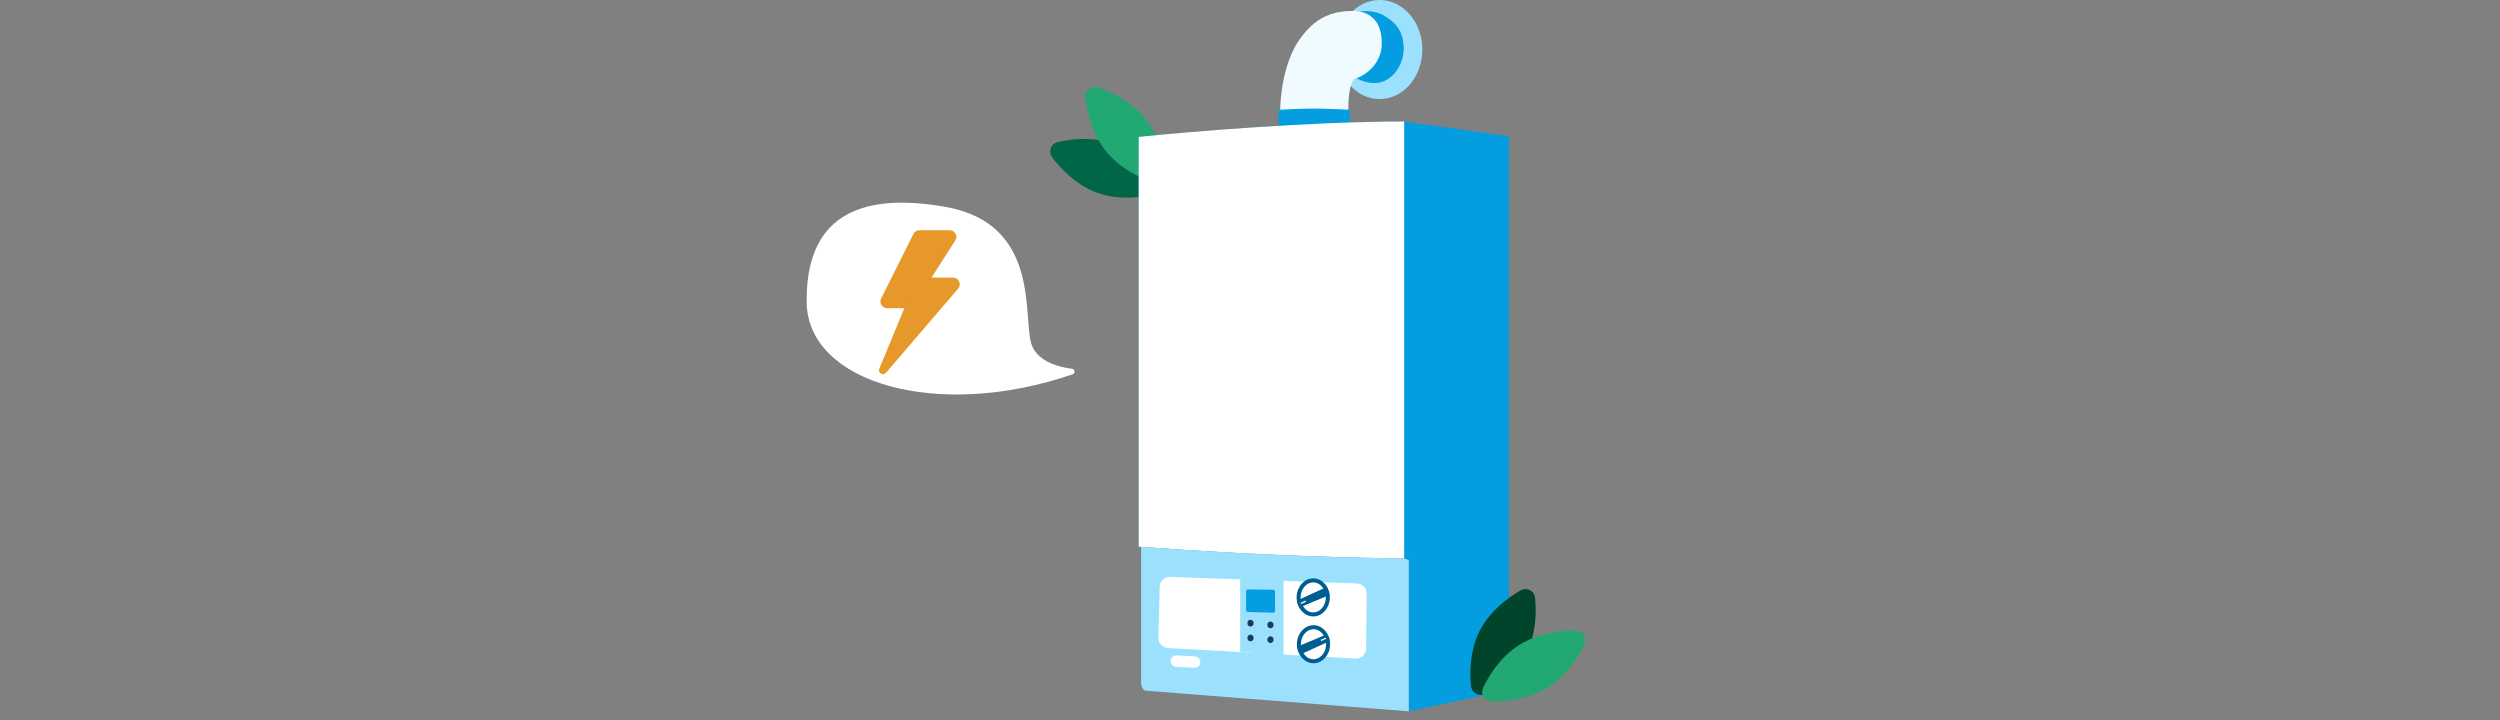 <svg fill="none" height="108" viewBox="0 0 375 108" width="375" xmlns="http://www.w3.org/2000/svg">
<rect x="0" y="0" width="375" height="108" fill="#808080" stroke="none"/>
<g clip-path="url(#clip0_656_28832)">
<path d="M167.121 21.593C170.276 22.75 172.553 25.2 173.816 26.873C174.481 27.754 174.054 28.938 172.978 29.186C170.956 29.652 167.682 30.054 164.538 28.9C161.383 27.742 159.106 25.293 157.843 23.62C157.178 22.738 157.605 21.554 158.681 21.306C160.703 20.84 163.977 20.439 167.121 21.593Z" fill="#006647"></path>
<path d="M165.913 22.705C168.023 25.318 171.007 26.678 172.976 27.335C174.038 27.689 175.023 26.878 174.889 25.767C174.635 23.666 173.898 20.383 171.774 17.752C169.664 15.138 166.68 13.779 164.711 13.122C163.649 12.767 162.664 13.578 162.798 14.69C163.052 16.791 163.789 20.073 165.913 22.705Z" fill="#22A872"></path>
<ellipse cx="6.405" cy="7.43" fill="#9BE1FD" rx="6.405" ry="7.43" transform="matrix(-1 0 0 1 213.351 0)"></ellipse>
<path d="M206.942 12.377C205.197 12.735 203.534 11.843 202.921 11.352C202.921 11.352 198.476 3.736 201.739 2.286C202.921 1.761 205.524 1.204 207.494 2.286C209.345 3.303 210.365 4.649 210.542 6.754C210.761 9.352 209.123 11.931 206.942 12.377Z" fill="#039DE0"></path>
<path d="M203.574 11.706C202.158 11.685 202.248 16.503 202.248 16.503H192.022C192.022 16.503 192.022 11.029 194.312 6.892C197.226 1.981 200.587 1.637 203.261 1.637C205.736 1.847 207.226 3.302 207.268 6.424C207.31 9.546 204.822 11.246 203.574 11.706Z" fill="#F0FBFF"></path>
<path d="M202.472 16.467C202.472 16.467 199.234 16.285 197.157 16.284C195.057 16.283 191.782 16.467 191.782 16.467V19.185H202.472V16.467Z" fill="#039DE0"></path>
<path d="M210.628 83.752C210.628 83.752 211.038 83.92 211.317 84.033V106.699L226.333 103.502V20.433L210.628 18.226C196.592 18.226 178.231 19.766 170.805 20.535V82.002C188.744 83.368 204.828 83.738 210.628 83.752Z" fill="#039DE0"></path>
<path d="M210.628 83.752V18.226C196.591 18.226 178.23 19.766 170.805 20.535V82.002C188.744 83.368 204.828 83.738 210.628 83.752Z" fill="white"></path>
<path d="M211.316 84.033L210.628 83.752C204.867 83.738 188.959 83.373 171.166 82.03V102.43C171.166 103.179 171.571 103.522 171.774 103.6L211.316 106.699V84.033Z" fill="#9BE1FD"></path>
<path d="M205.002 89.046C205.01 88.225 204.362 87.547 203.541 87.518L175.521 86.535C174.68 86.505 173.976 87.168 173.955 88.009L173.761 95.653C173.74 96.471 174.372 97.157 175.189 97.203L203.317 98.787C204.179 98.835 204.907 98.154 204.916 97.291L205.002 89.046Z" fill="white"></path>
<path d="M197.023 94.082C195.853 94.082 194.835 95.185 194.835 96.635C194.835 98.085 195.853 99.189 197.023 99.189C198.194 99.188 199.211 98.085 199.211 96.635C199.211 95.185 198.194 94.082 197.023 94.082Z" fill="white" stroke="#005D91" stroke-width="0.605"></path>
<path d="M199.042 95.138L194.575 97.011L194.992 98.204L199.445 96.164C199.445 96.164 199.405 95.809 199.323 95.603C199.245 95.407 199.042 95.138 199.042 95.138Z" fill="#005D91"></path>
<path d="M198.862 95.646L198.109 95.962L198.179 96.164L198.93 95.819L198.862 95.646Z" fill="white"></path>
<path d="M196.983 92.165C198.154 92.165 199.172 91.062 199.172 89.612C199.172 88.162 198.154 87.058 196.983 87.058C195.813 87.058 194.796 88.162 194.796 89.612C194.796 91.062 195.813 92.165 196.983 92.165Z" fill="white" stroke="#005D91" stroke-width="0.605"></path>
<path d="M194.964 91.109L199.431 89.236L199.014 88.043L194.561 90.083C194.561 90.083 194.601 90.438 194.683 90.644C194.761 90.84 194.964 91.109 194.964 91.109Z" fill="#005D91"></path>
<path d="M195.144 90.601L195.897 90.284L195.827 90.083L195.076 90.427L195.144 90.601Z" fill="white"></path>
<path d="M192.536 86.902L186.028 86.746V97.764L192.536 98.359L192.536 86.902Z" fill="#9BE1FD"></path>
<path d="M191.256 88.76C191.256 88.595 191.123 88.46 190.957 88.458L187.218 88.413C187.05 88.411 186.912 88.547 186.912 88.716V91.497C186.912 91.661 187.042 91.795 187.206 91.799L190.945 91.902C191.115 91.906 191.256 91.77 191.256 91.599L191.256 88.76Z" fill="#039DE0"></path>
<ellipse cx="0.464" cy="0.504" fill="#153E5C" rx="0.464" ry="0.504" transform="matrix(-1 0 0 1 191.031 93.233)"></ellipse>
<ellipse cx="0.464" cy="0.504" fill="#153E5C" rx="0.464" ry="0.504" transform="matrix(-1 0 0 1 191.031 95.448)"></ellipse>
<ellipse cx="0.464" cy="0.504" fill="#153E5C" rx="0.464" ry="0.504" transform="matrix(-1 0 0 1 188.039 92.973)"></ellipse>
<ellipse cx="0.464" cy="0.504" fill="#153E5C" rx="0.464" ry="0.504" transform="matrix(-1 0 0 1 188.039 95.187)"></ellipse>
<path d="M180.046 99.266C180.023 98.829 179.674 98.479 179.236 98.457L176.492 98.313C175.985 98.287 175.567 98.705 175.594 99.212C175.616 99.65 175.966 99.999 176.403 100.022L179.147 100.165C179.654 100.191 180.073 99.773 180.046 99.266Z" fill="white"></path>
<path d="M228.92 98.029C227.377 101.015 224.663 102.968 222.845 104.012C221.887 104.562 220.766 103.99 220.654 102.892C220.444 100.828 220.456 97.528 221.993 94.553C223.536 91.567 226.251 89.615 228.068 88.571C229.026 88.021 230.147 88.592 230.259 89.691C230.469 91.755 230.458 95.054 228.92 98.029Z" fill="#00452B"></path>
<path d="M227.967 96.691C225.111 98.457 223.389 101.248 222.491 103.12C222.007 104.129 222.688 105.208 223.808 105.213C225.924 105.224 229.273 104.903 232.15 103.124C235.006 101.358 236.728 98.567 237.626 96.695C238.11 95.686 237.429 94.607 236.309 94.602C234.193 94.591 230.844 94.912 227.967 96.691Z" fill="#22A872"></path>
<path d="M160.892 56.145C161.318 55.999 161.257 55.375 160.81 55.317C158.77 55.053 155.781 54.254 154.801 51.861C153.265 48.106 156.447 33.626 141.829 31.035C128.343 28.645 120.833 32.913 121.003 45.373C121.168 57.452 140.58 63.115 160.893 56.145H160.892Z" fill="white"></path>
<path d="M142.277 35.017H137.825C137.619 35.017 137.432 35.136 137.344 35.322L132.611 45.388C132.435 45.762 132.708 46.191 133.121 46.191H136.237L132.484 55.843L143.743 42.128H139.763C139.319 42.128 139.049 41.638 139.287 41.263L142.725 35.832C142.95 35.478 142.695 35.017 142.277 35.017Z" fill="#E6982B"></path>
<path d="M142.455 35H137.909C137.707 35 137.523 35.114 137.433 35.294L132.584 44.993C132.407 45.346 132.664 45.762 133.059 45.762H135.556C135.934 45.762 136.192 46.147 136.047 46.497L132.32 55.486C132.262 55.626 132.445 55.738 132.544 55.623L143.372 42.985C143.667 42.641 143.422 42.108 142.968 42.108H139.847C139.427 42.108 139.173 41.644 139.399 41.29L142.902 35.818C143.129 35.464 142.875 35 142.455 35Z" stroke="#E6982B" stroke-width="0.93"></path>
</g>
<defs>
<clipPath id="clip0_656_28832">
<rect fill="white" height="108" width="375"></rect>
</clipPath>
</defs>
</svg>
